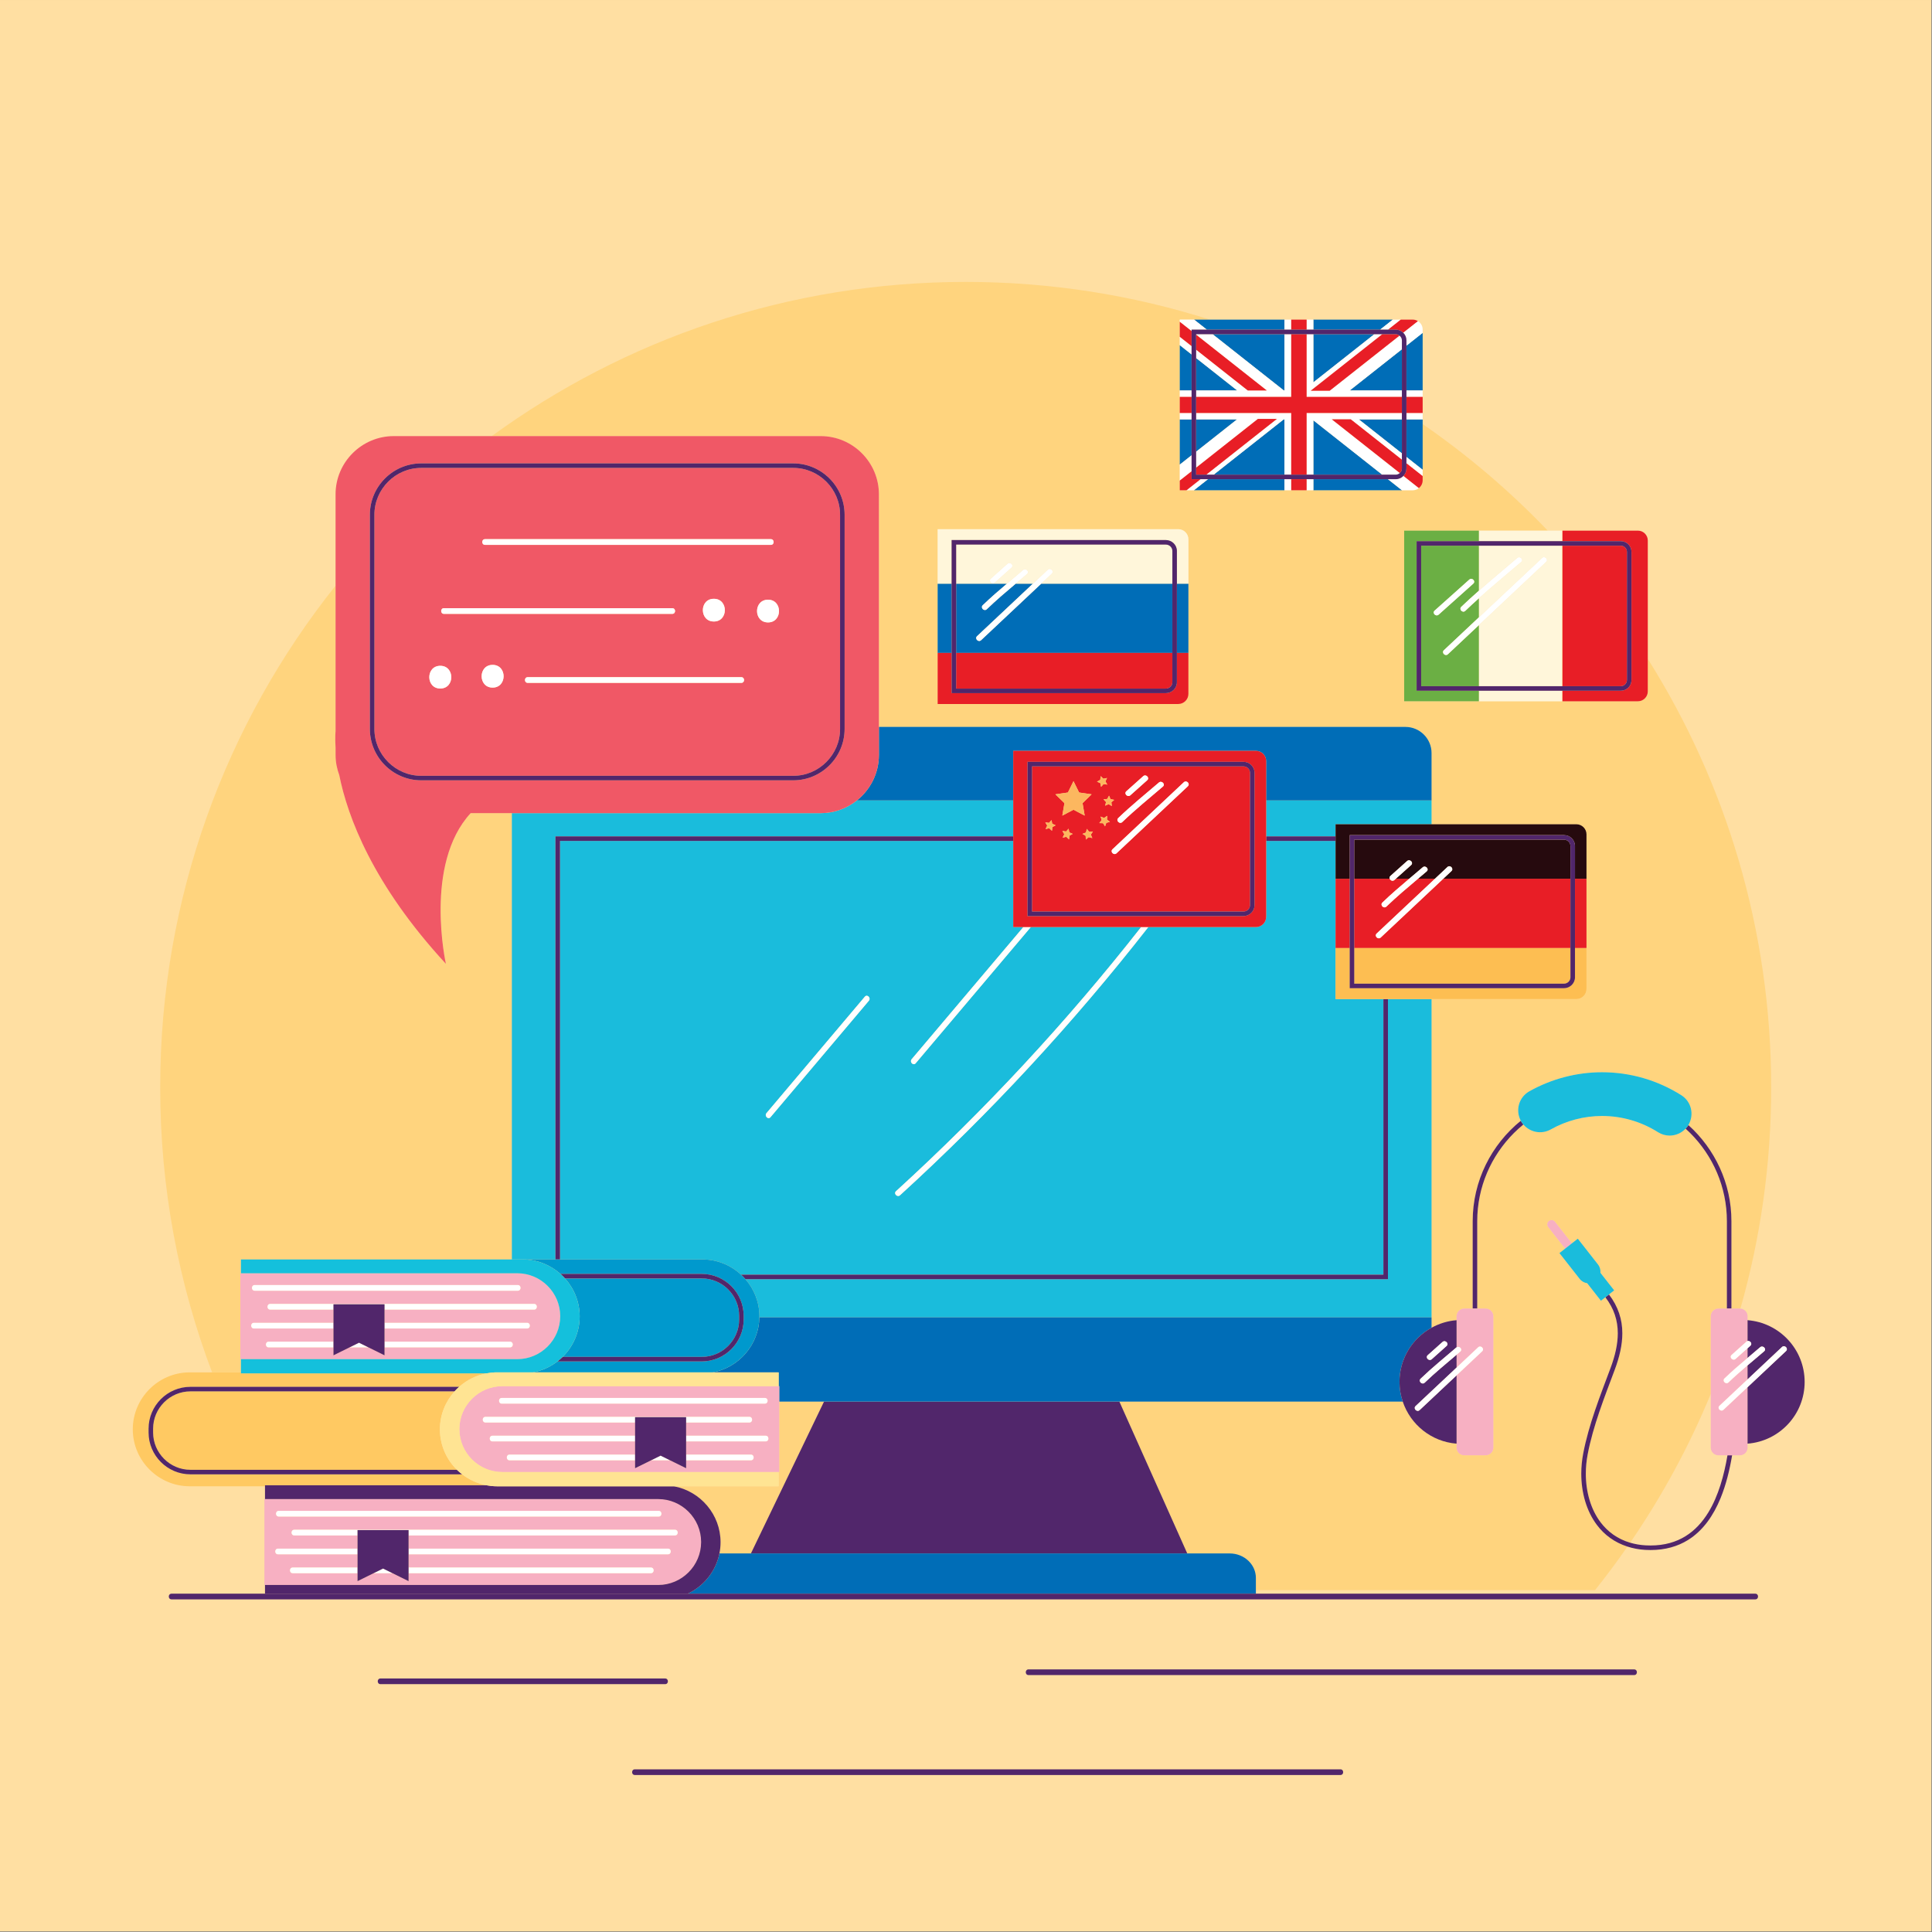 <?xml version="1.0" encoding="utf-8"?>
<!-- Generator: Adobe Illustrator 27.5.0, SVG Export Plug-In . SVG Version: 6.00 Build 0)  -->
<svg version="1.1" id="Capa_3" xmlns="http://www.w3.org/2000/svg" xmlns:xlink="http://www.w3.org/1999/xlink" x="0px" y="0px"
	 viewBox="0 0 2122 2122" style="enable-background:new 0 0 2122 2122;" xml:space="preserve">
<rect x="0" y="0" width="2122" height="2122" fill="#808080" stroke="none"/>
<rect x="0.004" y="0.008" style="fill:#FFDFA2;" width="2121.309" height="2121.309"/>
<path style="fill:#FFD47E;" d="M1715.719,599.703v153.961h0.418V600.172C1715.996,600.016,1715.859,599.856,1715.719,599.703z"/>
<path style="fill:#FFD47E;" d="M855.867,1539.457v77.375h-0.645v15.613H740.23c29.023,5.387,51.195,30.938,51.195,61.453
	c0,4.211-0.434,8.324-1.234,12.309h34.566l80.281-166.75H855.867z"/>
<path style="fill:#FFD47E;" d="M965.336,542.875v255.523h578.328c15.766,0,28.68,12.898,28.68,28.668v47.168v4.914v26.176h159.078
	c6.098,0,11.086,4.988,11.086,11.09v48.75v76.039v45.023c0,6.102-4.988,11.09-11.086,11.09h-159.078v349.578v2.461v8.949
	c8.27-4.559,17.547-7.516,27.469-8.281v-4.398c0-4.594,3.766-8.367,8.355-8.367h9.344c0-31.551,0-68.379,0-85.816
	c0-6.355,0-10.125,0-10.133c0.004-44.441,20.68-84.258,52.875-110.363c-6.211-11.488-2.113-25.859,9.301-32.289
	c24.352-13.723,51.984-20.973,79.926-20.973c30.875,0,61,8.731,87.117,25.27c11.074,7.004,14.418,21.563,7.66,32.73
	c28.992,26.055,47.313,63.793,47.316,105.625c0,0.008,0,4.008,0,10.727c0,6.715,0,16.133,0,26.938c0,17.641,0,38.945,0,58.285h9.355
	c0.172,0,0.332,0.047,0.496,0.055c22.012-77.191,33.813-158.688,33.813-242.949c0-173-49.699-334.367-135.535-470.695v35.742
	c0,5.953-4.871,10.82-10.82,10.82h-82.879v-11.578h-0.418v11.578h-91.43h-1.113h-80.902V582.828h80.902h1.113h75.676
	c-41.629-43.512-87.688-82.746-137.402-117.059v50.207v6.93v4.734c0,3.43-1.637,6.457-4.145,8.445
	c-1.844,1.465-4.145,2.379-6.672,2.379h-11.926h-97.293h-7.426h-16.898h-7.422h-99.422h-8.145h-7.422v-10.594v-17.566v-49.672
	v-7.047v-17.652v-7.047v-49.828v-9.176V353.43v-2.367h15.766h17.23c-84.582-26.871-174.656-41.414-268.133-41.414
	c-194.598,0-374.48,62.875-520.551,169.352h361.348C936.594,479,965.336,507.742,965.336,542.875z M1562.367,529.574l-0.066,0.383
	L1562.367,529.574z M1561.809,531.543l-0.281,0.641L1561.809,531.543z M1561.004,533.141l-0.777,1.129L1561.004,533.141z
	 M1559.992,534.551c-0.473,0.566-0.996,1.074-1.57,1.535C1558.996,535.625,1559.52,535.117,1559.992,534.551z M1029.863,717.496
	v-0.379v-76.039v-0.57v-59.27h264.324c6.098,0,11.086,4.988,11.086,11.09v48.18v0.57v76.039v0.379v44.648
	c0,6.098-4.988,11.09-11.086,11.09h-264.324V717.496z"/>
<path style="fill:#FFD47E;" d="M1753.93,1674.898c-11.602-15.457-17.137-35.613-17.145-56.273
	c0.004-7.363,0.707-14.801,2.105-22.109c6.098-31.98,18.715-63.688,29.965-93.777c5.141-13.738,8.035-26.453,8.035-38.309
	c-0.02-14.168-4.105-27.133-13.652-39.594l-4.875,3.82l-15.09-19.254c-3.16-0.461-6.152-2.063-8.258-4.758l-22.207-28.324
	l6.223-4.883l-18.598-23.727c-1.602-2.051-1.238-5.039,0.805-6.645c2.047-1.598,5.031-1.238,6.641,0.809l18.598,23.73l6.492-5.09
	l22.203,28.336c2.109,2.688,2.945,5.98,2.641,9.148l15.094,19.254l-5.738,4.496c10.18,13.277,14.73,27.523,14.711,42.68
	c0,12.672-3.078,25.953-8.352,40.059c-11.277,30.148-23.773,61.629-29.738,92.965c-1.34,7.004-2.016,14.125-2.012,21.172
	c-0.004,19.777,5.336,38.898,16.141,53.277c7.891,10.469,18.652,18.441,32.555,22.52c34.957-50.918,64.738-105.66,88.555-163.492
	v-85.305c0-4.594,3.762-8.367,8.348-8.367h9.344c0-31.191,0-67.555,0-85.223c0-6.719,0-10.719,0-10.727
	c0-37.703-15.418-71.969-40.277-96.836c-1.645-1.649-3.348-3.25-5.074-4.817c-4.621,4.922-10.992,7.613-17.508,7.613
	c-4.383,0-8.816-1.203-12.816-3.734c-18.426-11.652-39.664-17.813-61.43-17.813c-19.707,0-39.18,5.105-56.344,14.781
	c-10.199,5.746-22.785,3.211-30.082-5.418c-3.617,2.961-7.102,6.082-10.406,9.387c-24.859,24.867-40.281,59.133-40.281,96.836
	c0,0.008,0,3.777,0,10.133c0,6.359,0,15.301,0,25.617c0,17.984,0,40.156,0,60.199h9.348c4.59,0,8.352,3.773,8.352,8.367v144.402
	c0,4.598-3.762,8.355-8.352,8.355h-23.68c-4.59,0-8.355-3.758-8.355-8.355v-4.395c-27.656-2.145-50.609-20.844-59.113-46.176
	h-311.223l74.547,166.75h46.688c15.797,0,28.684,12.074,28.684,26.836v13.438h372.527c12.398-15.504,24.258-31.453,35.609-47.785
	C1773.344,1694.164,1762.07,1685.773,1753.93,1674.898z"/>
<path style="fill:#FFD47E;" d="M264.629,1492.82h-0.641v-94.352h0.641v-15.152h297.574V893.113h-45.242
	c-51.758,56.027-27.203,165.516-27.203,165.516c-80.453-87.156-107.969-161.602-117.125-207.281
	c-2.574-6.906-4.059-14.336-4.059-22.109v-7.715c-0.742-11.871,0-18.391,0-18.391V643.266
	c-120.543,151.184-192.629,342.707-192.629,551.098c0,110.199,20.176,215.672,57,312.965h31.684V1492.82z"/>
<rect x="1167.075" y="917.445" transform="matrix(0.428 -0.904 0.904 0.428 -161.206 1580.036)" style="fill:#1ABCDC;" width="2.6" height="0.004"/>
<path style="fill:#1ABCDC;" d="M1390.676,1007.059c0,6.148-5.027,11.18-11.176,11.18h-118.277
	c-82.527,105.609-173.574,204.133-272.652,294.5c-2.961,2.711-7.387-1.691-4.402-4.402
	c97.684-89.113,187.66-186.113,269.219-290.098h-121.23c-42.133,49.855-84.273,99.707-126.418,149.555
	c-2.594,3.082-6.984-1.352-4.402-4.402c40.891-48.391,81.793-96.77,122.688-145.152h-11.137v-94.629H615.074v459.707h156.484
	c16.297,0,31.144,6.367,42.309,16.672h705.59v-302.672h-52.543v-56.113v-76.039v-41.555h-76.238V1007.059z M954.301,1099.133
	c-36.004,42.637-72.008,85.266-108.023,127.898c-2.598,3.078-6.988-1.359-4.406-4.41c36.012-42.625,72.016-85.266,108.023-127.898
	C952.492,1091.645,956.883,1096.082,954.301,1099.133z"/>
<path style="fill:#1ABCDC;" d="M610.086,1383.316V918.621h502.801v-39.473H941.141c-10.922,8.711-24.711,13.965-39.688,13.965
	h-339.25v490.203h11.922H610.086z"/>
<polygon style="fill:#1ABCDC;" points="1390.676,918.621 1466.914,918.621 1466.914,905.324 1572.344,905.324 1572.344,879.148 
	1390.676,879.148 "/>
<path style="fill:#1ABCDC;" d="M1524.445,1402.48v2.496H818.73c9.551,10.992,15.387,25.277,15.387,40.895
	c0,0.344-0.051,0.68-0.055,1.023h738.281v-349.578h-47.898V1402.48z"/>
<polygon style="fill:#51266B;" points="905.039,1539.457 824.758,1706.207 1304.023,1706.207 1229.477,1539.457 "/>
<path style="fill:#006DB7;" d="M1379.395,1733.043c0-14.762-12.887-26.836-28.684-26.836h-46.688H824.758h-34.566
	c-3.949,19.574-17.133,35.867-34.75,44.215c207.984,0,415.969,0,623.953,0v-3.941V1733.043z"/>
<path style="fill:#006DB7;" d="M1112.887,824.707H1379.5c6.148,0,11.176,5.031,11.176,11.18v43.262h181.668v-4.914v-47.168
	c0-15.77-12.914-28.668-28.68-28.668H965.336v30.84c0,20.16-9.492,38.184-24.195,49.91h171.746V824.707z"/>
<polygon style="fill:#006DB7;" points="1223.77,878.519 1219.734,877.711 1223.766,878.519 "/>
<path style="fill:#006DB7;" d="M782.922,1507.328h72.301v15.164h0.645v16.965h49.172h324.438h311.223
	c-2.285-6.805-3.586-14.059-3.586-21.633c0-25.66,14.25-47.934,35.23-59.52v-8.949v-2.461H834.063
	C833.57,1476.957,811.617,1502.004,782.922,1507.328z"/>
<rect x="1166.74" y="919.298" transform="matrix(0.427 -0.904 0.904 0.427 -162.597 1581.884)" style="fill:#51266B;" width="1.507" height="0.007"/>
<polygon style="fill:#51266B;" points="615.074,923.609 1112.887,923.609 1112.887,918.621 610.086,918.621 610.086,1383.316 
	615.074,1383.316 "/>
<rect x="1390.676" y="918.621" style="fill:#51266B;" width="76.238" height="4.988"/>
<path style="fill:#51266B;" d="M813.867,1399.988c1.707,1.578,3.332,3.234,4.863,4.988h705.715v-2.496v-305.164h-4.988v302.672
	H813.867z"/>
<path style="fill:#FFFFFF;" d="M984.168,1308.336c-2.984,2.711,1.441,7.113,4.402,4.402
	c99.078-90.367,190.125-188.891,272.652-294.5h-7.836C1171.828,1122.223,1081.852,1219.223,984.168,1308.336z"/>
<path style="fill:#FFFFFF;" d="M1005.738,1167.793c42.145-49.848,84.285-99.699,126.418-149.555h-8.133
	c-40.895,48.383-81.797,96.762-122.688,145.152C998.754,1166.441,1003.144,1170.875,1005.738,1167.793z"/>
<path style="fill:#FFFFFF;" d="M949.894,1094.723c-36.008,42.633-72.012,85.273-108.023,127.898
	c-2.582,3.051,1.809,7.488,4.406,4.41c36.016-42.633,72.02-85.262,108.023-127.898
	C956.883,1096.082,952.492,1091.645,949.894,1094.723z"/>
<path style="fill:#51266B;" d="M1876.504,1660.883c-6.594,10.84-14.848,19.965-25.234,26.391
	c-10.398,6.422-22.957,10.191-38.398,10.199c-1.816,0.004-3.68-0.055-5.57-0.156c-6.074-0.352-11.652-1.375-16.828-2.895
	c-13.902-4.078-24.664-12.051-32.555-22.52c-10.805-14.379-16.145-33.5-16.141-53.277c-0.004-7.047,0.672-14.168,2.012-21.172
	c5.965-31.336,18.461-62.816,29.738-92.965c5.273-14.105,8.352-27.387,8.352-40.059c0.02-15.156-4.531-29.402-14.711-42.68
	l-3.93,3.086c9.547,12.461,13.633,25.426,13.652,39.594c0,11.855-2.895,24.57-8.035,38.309
	c-11.25,30.09-23.867,61.797-29.965,93.777c-1.398,7.309-2.102,14.746-2.105,22.109c0.008,20.66,5.543,40.816,17.145,56.273
	c8.141,10.875,19.414,19.266,33.602,23.797c5.992,1.91,12.445,3.211,19.488,3.598c1.988,0.113,3.938,0.168,5.852,0.172
	c16.254,0,29.832-4.023,41.02-10.945c16.797-10.395,28.129-27.145,35.914-46.145c6.07-14.84,9.988-31.09,12.648-46.992h-5.086
	C1893.621,1620.469,1887.391,1642.996,1876.504,1660.883z"/>
<path style="fill:#51266B;" d="M1622.5,1377.059c0-10.316,0-19.258,0-25.617c0-6.355,0-10.125,0-10.133
	c0-37.703,15.422-71.969,40.281-96.836c3.305-3.305,6.789-6.426,10.406-9.387c-0.965-1.137-1.855-2.371-2.621-3.727
	c-0.07-0.129-0.105-0.277-0.18-0.414c-32.195,26.105-52.871,65.922-52.875,110.363c0,0.008,0,3.777,0,10.133
	c0,17.438,0,54.266,0,85.816h4.988C1622.5,1417.215,1622.5,1395.043,1622.5,1377.059z"/>
<path style="fill:#51266B;" d="M1851.367,1239.656c1.727,1.567,3.43,3.168,5.074,4.817c24.859,24.867,40.277,59.133,40.277,96.836
	c0,0.008,0,4.008,0,10.727c0,17.668,0,54.031,0,85.223h4.988c0-19.34,0-40.645,0-58.285c0-10.805,0-20.223,0-26.938
	c0-6.719,0-10.719,0-10.727c-0.004-41.832-18.324-79.57-47.316-105.625c-0.082,0.129-0.121,0.277-0.203,0.406
	C1853.352,1237.402,1852.387,1238.566,1851.367,1239.656z"/>
<path style="fill:#F7B0C2;" d="M1603.914,1484.473c-1.359,1.168-2.738,2.324-4.102,3.484v14.109
	c7.902-7.426,15.805-14.848,23.707-22.273c2.926-2.75,7.348,1.652,4.414,4.41c-9.375,8.809-18.75,17.609-28.121,26.418v75.012v4.395
	c0,4.598,3.766,8.355,8.355,8.355h23.68c4.59,0,8.352-3.758,8.352-8.355v-144.402c0-4.594-3.762-8.367-8.352-8.367h-9.348h-4.988
	h-9.344c-4.59,0-8.355,3.773-8.355,8.367v4.398v29.867C1602.828,1477.809,1606.867,1481.941,1603.914,1484.473z"/>
<path style="fill:#51266B;" d="M1537.113,1517.824c0,7.574,1.301,14.828,3.586,21.633c8.504,25.332,31.457,44.031,59.113,46.176
	v-75.012c-13.527,12.707-27.047,25.414-40.566,38.121c-2.93,2.746-7.348-1.652-4.414-4.414
	c14.996-14.086,29.988-28.172,44.98-42.262v-14.109c-11.828,10.043-23.871,19.961-35.031,30.703
	c-2.895,2.789-7.309-1.617-4.406-4.406c12.449-11.988,26.012-22.938,39.125-34.188c0.098-0.09,0.207-0.109,0.313-0.176v-29.867
	c-9.922,0.766-19.199,3.723-27.469,8.281C1551.363,1469.891,1537.113,1492.164,1537.113,1517.824z M1568.16,1488.449
	c5.414-4.832,10.816-9.672,16.227-14.504c2.98-2.668,7.41,1.727,4.402,4.41c-5.402,4.836-10.805,9.672-16.215,14.504
	C1569.586,1495.527,1565.16,1491.133,1568.16,1488.449z"/>
<path style="fill:#F7B0C2;" d="M1901.707,1437.258h-4.988h-9.344c-4.586,0-8.348,3.773-8.348,8.367v85.305v59.098
	c0,4.598,3.762,8.355,8.348,8.355h9.992h5.086h8.609c4.59,0,8.352-3.758,8.352-8.355v-4.395v-62.031
	c-8.813,8.281-17.633,16.566-26.449,24.848c-2.93,2.75-7.348-1.652-4.414-4.41c10.289-9.664,20.574-19.332,30.863-28.996v-15.402
	c-7.133,6.082-14.191,12.254-20.918,18.738c-2.891,2.785-7.313-1.617-4.414-4.414c8.109-7.816,16.703-15.176,25.332-22.477v-10.66
	c-4.375,3.914-8.746,7.832-13.121,11.738c-2.992,2.676-7.414-1.719-4.414-4.402c5.406-4.84,10.813-9.676,16.215-14.512
	c0.418-0.375,0.867-0.582,1.32-0.699v-22.93v-4.398c0-4.426-3.5-8.043-7.855-8.313c-0.164-0.008-0.324-0.055-0.496-0.055H1901.707z"
	/>
<path style="fill:#51266B;" d="M1922.508,1478.063c-1.035,0.922-2.063,1.848-3.094,2.766v10.66
	c4.613-3.902,9.23-7.793,13.801-11.711c3.031-2.602,7.465,1.789,4.406,4.41c-6.023,5.168-12.141,10.281-18.207,15.453v15.402
	c12.605-11.844,25.211-23.688,37.82-35.535c2.93-2.746,7.348,1.652,4.414,4.41c-14.078,13.23-28.16,26.457-42.234,39.684v62.031
	c35.082-2.719,62.703-32.027,62.703-67.809c0-35.777-27.621-65.086-62.703-67.801v22.93
	C1922.18,1472.211,1925.09,1475.754,1922.508,1478.063z"/>
<path style="fill:#1ABCDC;" d="M1673.188,1235.086c7.297,8.629,19.883,11.164,30.082,5.418
	c17.164-9.676,36.637-14.781,56.344-14.781c21.766,0,43.004,6.16,61.43,17.813c4,2.531,8.434,3.734,12.816,3.734
	c6.516,0,12.887-2.691,17.508-7.613c1.02-1.09,1.984-2.254,2.82-3.566c0.082-0.129,0.121-0.277,0.203-0.406
	c6.758-11.168,3.414-25.727-7.66-32.73c-26.117-16.539-56.242-25.27-87.117-25.27c-27.941,0-55.574,7.25-79.926,20.973
	c-11.414,6.43-15.512,20.801-9.301,32.289c0.074,0.137,0.109,0.285,0.18,0.414
	C1671.332,1232.715,1672.223,1233.949,1673.188,1235.086z"/>
<path style="fill:#FFFFFF;" d="M1623.52,1479.793c-7.902,7.426-15.805,14.848-23.707,22.273
	c-14.992,14.09-29.984,28.176-44.98,42.262c-2.934,2.762,1.484,7.16,4.414,4.414c13.52-12.707,27.039-25.414,40.566-38.121
	c9.371-8.809,18.746-17.609,28.121-26.418C1630.867,1481.445,1626.445,1477.043,1623.52,1479.793z"/>
<path style="fill:#FFFFFF;" d="M1599.813,1479.891c-0.105,0.066-0.215,0.086-0.313,0.176c-13.113,11.25-26.676,22.199-39.125,34.188
	c-2.902,2.789,1.512,7.195,4.406,4.406c11.16-10.742,23.203-20.66,35.031-30.703c1.363-1.16,2.742-2.316,4.102-3.484
	C1606.867,1481.941,1602.828,1477.809,1599.813,1479.891z"/>
<path style="fill:#FFFFFF;" d="M1572.574,1492.859c5.41-4.832,10.813-9.668,16.215-14.504c3.008-2.684-1.422-7.078-4.402-4.41
	c-5.41,4.832-10.813,9.672-16.227,14.504C1565.16,1491.133,1569.586,1495.527,1572.574,1492.859z"/>
<path style="fill:#FFFFFF;" d="M1957.234,1479.508c-12.609,11.848-25.215,23.691-37.82,35.535
	c-10.289,9.664-20.574,19.332-30.863,28.996c-2.934,2.758,1.484,7.16,4.414,4.41c8.816-8.281,17.637-16.566,26.449-24.848
	c14.074-13.227,28.156-26.453,42.234-39.684C1964.582,1481.16,1960.164,1476.762,1957.234,1479.508z"/>
<path style="fill:#FFFFFF;" d="M1933.215,1479.777c-4.57,3.918-9.188,7.809-13.801,11.711c-8.629,7.301-17.223,14.66-25.332,22.477
	c-2.898,2.797,1.523,7.199,4.414,4.414c6.727-6.484,13.785-12.656,20.918-18.738c6.066-5.172,12.184-10.285,18.207-15.453
	C1940.68,1481.566,1936.246,1477.176,1933.215,1479.777z"/>
<path style="fill:#FFFFFF;" d="M1919.414,1472.953c-0.453,0.117-0.902,0.324-1.32,0.699c-5.402,4.836-10.809,9.672-16.215,14.512
	c-3,2.684,1.422,7.078,4.414,4.402c4.375-3.906,8.746-7.824,13.121-11.738c1.031-0.918,2.059-1.844,3.094-2.766
	C1925.09,1475.754,1922.18,1472.211,1919.414,1472.953z"/>
<path style="fill:#F7B0C2;" d="M1707.879,1341.875c-1.609-2.047-4.594-2.406-6.641-0.809c-2.043,1.605-2.406,4.594-0.805,6.645
	l18.598,23.727l7.445-5.832L1707.879,1341.875z"/>
<path style="fill:#1ABCDC;" d="M1757.813,1398c0.305-3.168-0.531-6.461-2.641-9.148l-22.203-28.336l-6.492,5.09l-7.445,5.832
	l-6.223,4.883l22.207,28.324c2.105,2.695,5.098,4.297,8.258,4.758l15.09,19.254l4.875-3.82l3.93-3.086l5.738-4.496L1757.813,1398z"
	/>
<path style="fill:#F05866;" d="M411.23,800.668c0,14.141,5.777,26.984,15.109,36.313c9.328,9.328,22.172,15.105,36.313,15.105
	h408.617c14.137,0,26.973-5.777,36.305-15.105c9.328-9.328,15.106-22.172,15.106-36.313V565.359c0-14.137-5.777-26.98-15.106-36.309
	c-9.332-9.328-22.168-15.105-36.305-15.105H462.652c-14.141,0-26.984,5.777-36.313,15.105c-9.332,9.328-15.109,22.172-15.109,36.309
	V800.668z M483.594,756.231c-16.086,0-16.086-24.945,0-24.945C499.684,731.285,499.684,756.231,483.594,756.231z M814.219,743.781
	c4.023,0,4.023,6.234,0,6.234c-78.195,0-156.395,0-234.59,0c-4.023,0-4.023-6.234,0-6.234
	C657.824,743.781,736.023,743.781,814.219,743.781z M784.063,657.676c16.086,0,16.086,24.945,0,24.945
	C767.973,682.621,767.973,657.676,784.063,657.676z M738.43,674.231c-83.609,0-167.223,0-250.836,0c-4.023,0-4.023-6.234,0-6.234
	c83.613,0,167.227,0,250.836,0C742.453,667.996,742.453,674.231,738.43,674.231z M541.066,755.215c-16.086,0-16.086-24.945,0-24.945
	C557.152,730.269,557.152,755.215,541.066,755.215z M843.559,683.629c-16.086,0-16.086-24.941,0-24.941
	C859.644,658.688,859.644,683.629,843.559,683.629z M532.711,592.203c104.66,0,209.328,0,313.988,0c4.02,0,4.02,6.234,0,6.234
	c-104.66,0-209.328,0-313.988,0C528.688,598.438,528.688,592.203,532.711,592.203z"/>
<path style="fill:#F05866;" d="M368.574,821.523v7.715c0,7.773,1.484,15.203,4.059,22.109
	c9.156,45.68,36.672,120.125,117.125,207.281c0,0-24.555-109.488,27.203-165.516h45.242h339.25c14.977,0,28.766-5.254,39.688-13.965
	c14.703-11.727,24.195-29.75,24.195-49.91v-30.84V542.875c0-35.133-28.742-63.875-63.883-63.875H540.105H432.465
	c-35.141,0-63.891,28.742-63.891,63.875v100.391v159.867C368.574,803.133,367.832,809.652,368.574,821.523z M406.242,565.359
	c0.008-31.039,25.367-56.395,56.41-56.406h408.617c31.031,0.012,56.391,25.367,56.402,56.406v235.309
	c-0.012,31.043-25.371,56.398-56.402,56.41H462.652c-31.043-0.012-56.402-25.367-56.41-56.41V565.359z"/>
<path style="fill:#51266B;" d="M462.652,857.078h408.617c31.031-0.012,56.391-25.367,56.402-56.41V565.359
	c-0.012-31.039-25.371-56.395-56.402-56.406H462.652c-31.043,0.012-56.402,25.367-56.41,56.406v235.309
	C406.25,831.711,431.609,857.066,462.652,857.078z M426.34,529.051c9.328-9.328,22.172-15.105,36.313-15.105h408.617
	c14.137,0,26.973,5.777,36.305,15.105c9.328,9.328,15.106,22.172,15.106,36.309v235.309c0,14.141-5.777,26.984-15.106,36.313
	c-9.332,9.328-22.168,15.105-36.305,15.105H462.652c-14.141,0-26.984-5.777-36.313-15.105c-9.332-9.328-15.109-22.172-15.109-36.313
	V565.359C411.23,551.223,417.008,538.379,426.34,529.051z"/>
<path style="fill:#FFFFFF;" d="M532.711,598.438c104.66,0,209.328,0,313.988,0c4.02,0,4.02-6.234,0-6.234
	c-104.66,0-209.328,0-313.988,0C528.688,592.203,528.688,598.438,532.711,598.438z"/>
<path style="fill:#FFFFFF;" d="M738.43,667.996c-83.609,0-167.223,0-250.836,0c-4.023,0-4.023,6.234,0,6.234
	c83.613,0,167.227,0,250.836,0C742.453,674.231,742.453,667.996,738.43,667.996z"/>
<path style="fill:#FFFFFF;" d="M579.629,750.016c78.195,0,156.394,0,234.59,0c4.023,0,4.023-6.234,0-6.234
	c-78.195,0-156.395,0-234.59,0C575.605,743.781,575.605,750.016,579.629,750.016z"/>
<path style="fill:#FFFFFF;" d="M784.063,657.676c-16.09,0-16.09,24.945,0,24.945C800.148,682.621,800.148,657.676,784.063,657.676z"
	/>
<path style="fill:#FFFFFF;" d="M843.559,683.629c16.086,0,16.086-24.941,0-24.941C827.473,658.688,827.473,683.629,843.559,683.629z
	"/>
<path style="fill:#FFFFFF;" d="M541.066,730.269c-16.086,0-16.086,24.945,0,24.945C557.152,755.215,557.152,730.269,541.066,730.269
	z"/>
<path style="fill:#FFFFFF;" d="M483.594,731.285c-16.086,0-16.086,24.945,0,24.945C499.684,756.231,499.684,731.285,483.594,731.285
	z"/>
<path style="fill:#F7B0C2;" d="M722.898,1740.855c25.941,0,47.168-21.23,47.168-47.18s-21.227-47.172-47.168-47.172H291.051h-0.637
	v94.352h0.637H722.898z M723.453,1659.445c4.023,0,4.023,6.234,0,6.234c-139.094,0-278.18,0-417.273,0c-4.023,0-4.023-6.234,0-6.234
	C445.273,1659.445,584.359,1659.445,723.453,1659.445z M321.527,1721.672c23.723,0,47.449,0,71.172,0v-14.512
	c-29.121,0-58.242,0-87.367,0c-4.023,0-4.023-6.234,0-6.234c29.125,0,58.246,0,87.367,0v-14.5c-23.16,0-46.316,0-69.473,0
	c-4.02,0-4.02-6.234,0-6.234c139.375,0,278.75,0,418.125,0c4.023,0,4.023,6.234,0,6.234c-97.531,0-195.063,0-292.598,0v14.5
	c94.977,0,189.953,0,284.93,0c4.023,0,4.023,6.234,0,6.234c-94.977,0-189.953,0-284.93,0v14.512c88.727,0,177.453,0,266.172,0
	c4.023,0,4.023,6.234,0,6.234c-88.719,0-177.445,0-266.172,0v8.73l-17.684-8.73c-6.898,0-13.797,0-20.691,0l-17.68,8.73v-8.73
	c-23.723,0-47.449,0-71.172,0C317.5,1727.906,317.5,1721.672,321.527,1721.672z"/>
<path style="fill:#F7B0C2;" d="M855.223,1522.492H551.711c-25.949,0-47.18,21.223-47.18,47.172c0,25.945,21.23,47.168,47.18,47.168
	h303.512h0.645v-77.375v-16.965H855.223z M551.148,1535.43c96.313,0,192.629,0,288.945,0c4.02,0,4.02,6.238,0,6.238
	c-96.316,0-192.633,0-288.945,0C547.121,1541.668,547.121,1535.43,551.148,1535.43z M840.945,1583.148c-29.117,0-58.242,0-87.363,0
	v14.508c23.723,0,47.449,0,71.172,0c4.023,0,4.023,6.238,0,6.238c-23.723,0-47.449,0-71.172,0v8.719l-17.688-8.719
	c-6.898,0-13.797,0-20.691,0l-17.68,8.719v-8.719c-45.949,0-91.902,0-137.852,0c-4.023,0-4.023-6.238,0-6.238
	c45.949,0,91.902,0,137.852,0v-14.508c-52.199,0-104.402,0-156.602,0c-4.02,0-4.02-6.238,0-6.238c52.199,0,104.402,0,156.602,0
	v-14.496c-54.762,0-109.519,0-164.277,0c-4.023,0-4.023-6.238,0-6.238c96.598,0,193.203,0,289.801,0c4.023,0,4.023,6.238,0,6.238
	c-23.152,0-46.309,0-69.465,0v14.496c29.121,0,58.246,0,87.363,0C844.973,1576.91,844.973,1583.148,840.945,1583.148z"/>
<path style="fill:#FFC962;" d="M534.367,1631.352c-9.93-1.844-19.031-6.059-26.742-12.023c-68.617,0-298.465,0-298.465,0
	c-25.309-0.008-45.977-20.668-45.984-45.98v-4.164c0.008-25.305,20.676-45.973,45.984-45.98c0.012,0,3.543,0,9.879,0
	c6.328,0,15.453,0,26.613,0c22.324,0,52.809,0,85.453,0c65.043,0,138.609,0,173.203,0c8.348-7.426,18.656-12.664,30.059-14.781
	H264.629v-1.094h-31.684h-24.539c-34.406,0-62.559,28.152-62.559,62.563c0,34.402,28.152,62.555,62.559,62.555h82.644v-1.094
	H534.367z"/>
<path style="fill:#FFC962;" d="M209.16,1528.191c-11.274,0-21.508,4.605-28.953,12.043c-7.441,7.441-12.043,17.676-12.043,28.949
	v4.164c0,11.273,4.602,21.512,12.043,28.949c7.445,7.438,17.68,12.043,28.953,12.043c0.012,0,3.672,0,10.219,0
	c6.551,0,15.98,0,27.508,0c23.043,0,54.453,0,87.926,0c62.031,0,131.059,0,167.039,0c-11.508-11.355-18.68-27.105-18.68-44.449
	c0-16.004,6.145-30.609,16.117-41.699C424.754,1528.191,209.16,1528.191,209.16,1528.191z"/>
<path style="fill:#F7B0C2;" d="M568.141,1492.82c25.949,0,47.18-21.223,47.18-47.172s-21.231-47.18-47.18-47.18H264.629h-0.641
	v94.352h0.641H568.141z M279.758,1411.418c96.316,0,192.633,0,288.949,0c4.023,0,4.023,6.234,0,6.234c-96.316,0-192.633,0-288.949,0
	C275.738,1417.652,275.738,1411.418,279.758,1411.418z M422.328,1488.602l-17.684-8.73c-6.895,0-13.793,0-20.688,0l-17.688,8.73
	v-8.73c-23.719,0-47.449,0-71.168,0c-4.027,0-4.027-6.238,0-6.238c23.719,0,47.449,0,71.168,0v-14.5c-29.117,0-58.242,0-87.363,0
	c-4.023,0-4.023-6.234,0-6.234c29.121,0,58.246,0,87.363,0v-14.508c-23.156,0-46.313,0-69.465,0c-4.023,0-4.023-6.238,0-6.238
	c96.598,0,193.203,0,289.801,0c4.023,0,4.023,6.238,0,6.238c-54.758,0-109.516,0-164.277,0v14.508c52.199,0,104.406,0,156.605,0
	c4.019,0,4.019,6.234,0,6.234c-52.199,0-104.406,0-156.605,0v14.5c45.949,0,91.902,0,137.852,0c4.023,0,4.023,6.238,0,6.238
	c-45.949,0-91.902,0-137.852,0V1488.602z"/>
<path style="fill:#0099CD;" d="M799.758,1478.281c7.445-7.445,12.051-17.68,12.051-28.949v-4.16
	c0-11.273-4.606-21.512-12.051-28.957c-7.438-7.438-17.676-12.047-28.949-12.047c0,0-82.328,0-150.25,0
	c9.98,11.094,16.121,25.695,16.121,41.703c0,17.348-7.172,33.098-18.684,44.453c65.227,0,152.813,0,152.813,0
	C782.082,1490.324,792.32,1485.723,799.758,1478.281z"/>
<path style="fill:#0099CD;" d="M834.063,1446.895c0.004-0.344,0.055-0.68,0.055-1.023c0-15.617-5.836-29.902-15.387-40.895
	c-1.531-1.754-3.156-3.41-4.863-4.988c-11.164-10.305-26.012-16.672-42.309-16.672H615.074h-4.988h-35.961
	c15.867,0,30.359,6.039,41.422,15.863c68.809,0,155.262,0,155.262,0c25.313,0.008,45.977,20.688,45.988,45.992v4.16
	c-0.012,25.305-20.676,45.973-45.988,45.984c0,0-92.891,0-158.586,0c-7.711,5.961-16.809,10.172-26.738,12.012h197.438
	C811.617,1502.004,833.57,1476.957,834.063,1446.895z"/>
<path style="fill:#51266B;" d="M816.797,1449.332v-4.16c-0.012-25.305-20.676-45.984-45.988-45.992c0,0-86.453,0-155.262,0
	c1.762,1.566,3.434,3.234,5.012,4.988c67.922,0,150.25,0,150.25,0c11.273,0,21.512,4.609,28.949,12.047
	c7.445,7.445,12.051,17.684,12.051,28.957v4.16c0,11.27-4.606,21.504-12.051,28.949c-7.438,7.441-17.676,12.043-28.949,12.043
	c0,0-87.586,0-152.813,0c-1.813,1.793-3.758,3.43-5.773,4.992c65.695,0,158.586,0,158.586,0
	C796.121,1495.305,816.785,1474.637,816.797,1449.332z"/>
<path style="fill:#14C0DC;" d="M585.484,1507.328c9.93-1.84,19.027-6.051,26.738-12.012c2.016-1.563,3.961-3.199,5.773-4.992
	c11.512-11.355,18.684-27.105,18.684-44.453c0-16.008-6.141-30.609-16.121-41.703c-1.578-1.754-3.25-3.422-5.012-4.988
	c-11.063-9.824-25.555-15.863-41.422-15.863h-11.922H264.629v15.152h303.512c25.949,0,47.18,21.23,47.18,47.18
	s-21.231,47.172-47.18,47.172H264.629v14.508v1.094h269.738c3.691-0.684,7.48-1.094,11.363-1.094H585.484z"/>
<path style="fill:#FFFFFF;" d="M279.758,1417.652c96.316,0,192.633,0,288.949,0c4.023,0,4.023-6.234,0-6.234
	c-96.316,0-192.633,0-288.949,0C275.738,1411.418,275.738,1417.652,279.758,1417.652z"/>
<path style="fill:#FFFFFF;" d="M422.328,1432.543v5.848c54.762,0,109.52,0,164.277,0c4.023,0,4.023-6.238,0-6.238
	c-96.598,0-193.203,0-289.801,0c-4.023,0-4.023,6.238,0,6.238c23.152,0,46.309,0,69.465,0v-5.848H422.328z"/>
<path style="fill:#FFFFFF;" d="M578.934,1459.133c4.019,0,4.019-6.234,0-6.234c-52.199,0-104.406,0-156.605,0v6.234
	C474.527,1459.133,526.734,1459.133,578.934,1459.133z"/>
<path style="fill:#FFFFFF;" d="M278.906,1452.898c-4.023,0-4.023,6.234,0,6.234c29.121,0,58.246,0,87.363,0v-6.234
	C337.152,1452.898,308.027,1452.898,278.906,1452.898z"/>
<path style="fill:#FFFFFF;" d="M295.102,1473.633c-4.027,0-4.027,6.238,0,6.238c23.719,0,47.449,0,71.168,0v-6.238
	C342.551,1473.633,318.82,1473.633,295.102,1473.633z"/>
<path style="fill:#FFFFFF;" d="M383.957,1479.871c6.895,0,13.793,0,20.688,0l-10.344-5.105L383.957,1479.871z"/>
<path style="fill:#FFFFFF;" d="M560.18,1473.633c-45.949,0-91.902,0-137.852,0v6.238c45.949,0,91.902,0,137.852,0
	C564.203,1479.871,564.203,1473.633,560.18,1473.633z"/>
<polygon style="fill:#51266B;" points="422.328,1459.133 422.328,1452.898 422.328,1438.391 422.328,1432.543 366.27,1432.543 
	366.27,1438.391 366.27,1452.898 366.27,1459.133 366.27,1473.633 366.27,1479.871 366.27,1488.602 383.957,1479.871 
	394.301,1474.766 404.645,1479.871 422.328,1488.602 422.328,1479.871 422.328,1473.633 "/>
<path style="fill:#51266B;" d="M755.441,1750.422c17.617-8.348,30.801-24.641,34.75-44.215c0.801-3.984,1.234-8.098,1.234-12.309
	c0-30.516-22.172-56.066-51.195-61.453h-194.5c-3.883,0-7.672-0.41-11.363-1.094H291.051v1.094v14.059h431.848
	c25.941,0,47.168,21.223,47.168,47.172s-21.227,47.18-47.168,47.18H291.051v9.566
	C445.848,1750.422,600.648,1750.422,755.441,1750.422z"/>
<path style="fill:#FFFFFF;" d="M306.18,1665.68c139.094,0,278.18,0,417.273,0c4.023,0,4.023-6.234,0-6.234
	c-139.094,0-278.18,0-417.273,0C302.156,1659.445,302.156,1665.68,306.18,1665.68z"/>
<path style="fill:#FFFFFF;" d="M448.754,1680.578v5.848c97.535,0,195.066,0,292.598,0c4.023,0,4.023-6.234,0-6.234
	c-139.375,0-278.75,0-418.125,0c-4.02,0-4.02,6.234,0,6.234c23.156,0,46.313,0,69.473,0v-5.848H448.754z"/>
<path style="fill:#FFFFFF;" d="M733.684,1707.16c4.023,0,4.023-6.234,0-6.234c-94.977,0-189.953,0-284.93,0v6.234
	C543.73,1707.16,638.707,1707.16,733.684,1707.16z"/>
<path style="fill:#FFFFFF;" d="M305.332,1700.926c-4.023,0-4.023,6.234,0,6.234c29.125,0,58.246,0,87.367,0v-6.234
	C363.578,1700.926,334.457,1700.926,305.332,1700.926z"/>
<path style="fill:#FFFFFF;" d="M392.699,1727.906v-6.234c-23.723,0-47.449,0-71.172,0c-4.027,0-4.027,6.234,0,6.234
	C345.25,1727.906,368.977,1727.906,392.699,1727.906z"/>
<path style="fill:#FFFFFF;" d="M410.379,1727.906c6.895,0,13.793,0,20.691,0l-10.348-5.105L410.379,1727.906z"/>
<path style="fill:#FFFFFF;" d="M714.926,1727.906c4.023,0,4.023-6.234,0-6.234c-88.719,0-177.445,0-266.172,0v6.234
	C537.48,1727.906,626.207,1727.906,714.926,1727.906z"/>
<polygon style="fill:#51266B;" points="392.699,1736.637 410.379,1727.906 420.723,1722.801 431.07,1727.906 448.754,1736.637 
	448.754,1727.906 448.754,1721.672 448.754,1707.16 448.754,1700.926 448.754,1686.426 448.754,1680.578 392.699,1680.578 
	392.699,1686.426 392.699,1700.926 392.699,1707.16 392.699,1721.672 392.699,1727.906 "/>
<path style="fill:#51266B;" d="M334.813,1614.34c-33.473,0-64.883,0-87.926,0c-11.527,0-20.957,0-27.508,0
	c-6.547,0-10.207,0-10.219,0c-11.274,0-21.508-4.605-28.953-12.043c-7.441-7.438-12.043-17.676-12.043-28.949v-4.164
	c0-11.273,4.602-21.508,12.043-28.949c7.445-7.438,17.68-12.043,28.953-12.043c0,0,215.594,0,290.129,0
	c1.582-1.758,3.254-3.422,5.02-4.988c-34.594,0-108.16,0-173.203,0c-32.645,0-63.129,0-85.453,0c-11.16,0-20.285,0-26.613,0
	c-6.336,0-9.867,0-9.879,0c-25.309,0.008-45.977,20.676-45.984,45.98v4.164c0.008,25.313,20.676,45.973,45.984,45.98
	c0,0,229.848,0,298.465,0c-2.012-1.559-3.961-3.195-5.773-4.988C465.871,1614.34,396.844,1614.34,334.813,1614.34z"/>
<path style="fill:#FFE493;" d="M855.223,1616.832H551.711c-25.949,0-47.18-21.223-47.18-47.168c0-25.949,21.23-47.172,47.18-47.172
	h303.512v-15.164h-72.301H585.484H545.73c-3.883,0-7.672,0.41-11.363,1.094c-11.402,2.117-21.711,7.355-30.059,14.781
	c-1.766,1.566-3.438,3.23-5.02,4.988c-9.973,11.09-16.117,25.695-16.117,41.699c0,17.344,7.172,33.094,18.68,44.449
	c1.813,1.793,3.762,3.43,5.773,4.988c7.711,5.965,16.813,10.18,26.742,12.023c3.691,0.684,7.48,1.094,11.363,1.094h194.5h114.992
	V1616.832z"/>
<path style="fill:#FFFFFF;" d="M551.148,1541.668c96.313,0,192.629,0,288.945,0c4.02,0,4.02-6.238,0-6.238
	c-96.316,0-192.633,0-288.945,0C547.121,1535.43,547.121,1541.668,551.148,1541.668z"/>
<path style="fill:#FFFFFF;" d="M753.582,1556.555v5.859c23.156,0,46.313,0,69.465,0c4.023,0,4.023-6.238,0-6.238
	c-96.598,0-193.203,0-289.801,0c-4.023,0-4.023,6.238,0,6.238c54.758,0,109.516,0,164.277,0v-5.859H753.582z"/>
<path style="fill:#FFFFFF;" d="M840.945,1576.91c-29.117,0-58.242,0-87.363,0v6.238c29.121,0,58.246,0,87.363,0
	C844.973,1583.148,844.973,1576.91,840.945,1576.91z"/>
<path style="fill:#FFFFFF;" d="M540.922,1576.91c-4.02,0-4.02,6.238,0,6.238c52.199,0,104.402,0,156.602,0v-6.238
	C645.324,1576.91,593.121,1576.91,540.922,1576.91z"/>
<path style="fill:#FFFFFF;" d="M559.672,1597.656c-4.023,0-4.023,6.238,0,6.238c45.949,0,91.902,0,137.852,0v-6.238
	C651.574,1597.656,605.621,1597.656,559.672,1597.656z"/>
<path style="fill:#FFFFFF;" d="M824.754,1603.895c4.023,0,4.023-6.238,0-6.238c-23.723,0-47.449,0-71.172,0v6.238
	C777.305,1603.895,801.031,1603.895,824.754,1603.895z"/>
<path style="fill:#FFFFFF;" d="M715.203,1603.895c6.895,0,13.793,0,20.691,0l-10.348-5.105L715.203,1603.895z"/>
<polygon style="fill:#51266B;" points="753.582,1562.414 753.582,1556.555 697.523,1556.555 697.523,1562.414 697.523,1576.91 
	697.523,1583.148 697.523,1597.656 697.523,1603.895 697.523,1612.613 715.203,1603.895 725.547,1598.789 735.894,1603.895 
	753.582,1612.613 753.582,1603.895 753.582,1597.656 753.582,1583.148 753.582,1576.91 "/>
<path style="fill:#FFF6DA;" d="M1624.289,599.391v49.465c13.863-12.227,28.156-24.043,42.141-36.039
	c3.043-2.606,7.469,1.785,4.414,4.406c-15.469,13.266-31.336,26.266-46.555,39.898v20.961
	c23.152-21.754,46.309-43.512,69.465-65.266c2.922-2.75,7.344,1.648,4.406,4.406c-24.625,23.137-49.25,46.273-73.871,69.41v67.031
	h91.43V599.703v-0.313H1624.289z"/>
<rect x="1624.289" y="758.652" style="fill:#FFF6DA;" width="91.43" height="11.578"/>
<polygon style="fill:#FFF6DA;" points="1624.289,594.402 1715.719,594.402 1715.719,582.828 1699.965,582.828 1624.289,582.828 "/>
<path style="fill:#E81E26;" d="M1791.918,606.098v140.863c-0.012,6.445-5.238,11.684-11.695,11.691h-64.086v11.578h82.879
	c5.949,0,10.82-4.867,10.82-10.82v-35.742V593.652c0-5.957-4.871-10.824-10.82-10.824h-82.879v11.574h64.086
	C1786.68,594.41,1791.906,599.652,1791.918,606.098z"/>
<path style="fill:#E81E26;" d="M1716.137,753.664h64.086c3.68-0.008,6.695-3.031,6.703-6.703V606.098
	c-0.008-3.672-3.023-6.699-6.703-6.707h-64.086v0.781V753.664z"/>
<path style="fill:#6BAF44;" d="M1590.309,718.559c-2.922,2.75-7.34-1.648-4.402-4.41c12.793-12.019,25.586-24.039,38.383-36.066
	v-20.961c-5.043,4.516-10.02,9.102-14.879,13.789c-2.895,2.793-7.309-1.617-4.406-4.41c6.262-6.039,12.734-11.875,19.285-17.644
	v-49.465h-63.375v154.273h63.375v-67.031C1612.961,697.273,1601.637,707.914,1590.309,718.559z M1575.703,670.66
	c12.691-11.348,25.379-22.692,38.07-34.039c2.988-2.672,7.41,1.723,4.406,4.406c-12.688,11.348-25.375,22.695-38.063,34.043
	C1577.125,677.742,1572.703,673.348,1575.703,670.66z"/>
<polygon style="fill:#6BAF44;" points="1555.922,758.652 1555.922,594.402 1624.289,594.402 1624.289,582.828 1623.176,582.828 
	1542.273,582.828 1542.273,770.231 1623.176,770.231 1624.289,770.231 1624.289,758.652 "/>
<path style="fill:#51266B;" d="M1624.289,594.402h-68.367v164.25h68.367h91.43h0.418h64.086c6.457-0.008,11.684-5.246,11.695-11.691
	V606.098c-0.012-6.445-5.238-11.688-11.695-11.695h-64.086h-0.418H1624.289z M1716.137,599.391h64.086
	c3.68,0.008,6.695,3.035,6.703,6.707v140.863c-0.008,3.672-3.023,6.695-6.703,6.703h-64.086h-0.418h-91.43h-63.375V599.391h63.375
	h91.43H1716.137z"/>
<path style="fill:#FFFFFF;" d="M1585.906,714.148c-2.938,2.762,1.48,7.16,4.402,4.41c11.328-10.644,22.652-21.285,33.98-31.926
	c24.621-23.137,49.246-46.273,73.871-69.41c2.938-2.758-1.484-7.156-4.406-4.406c-23.156,21.754-46.313,43.512-69.465,65.266
	C1611.492,690.109,1598.699,702.129,1585.906,714.148z"/>
<path style="fill:#FFFFFF;" d="M1605.004,666.5c-2.902,2.793,1.512,7.203,4.406,4.41c4.859-4.688,9.836-9.273,14.879-13.789
	c15.219-13.633,31.086-26.633,46.555-39.898c3.055-2.621-1.371-7.012-4.414-4.406c-13.984,11.996-28.277,23.813-42.141,36.039
	C1617.738,654.625,1611.266,660.461,1605.004,666.5z"/>
<path style="fill:#FFFFFF;" d="M1613.773,636.621c-12.691,11.348-25.379,22.691-38.07,34.039c-3,2.688,1.422,7.082,4.414,4.41
	c12.688-11.348,25.375-22.695,38.063-34.043C1621.184,638.344,1616.762,633.949,1613.773,636.621z"/>
<path style="fill:#E81E26;" d="M1112.887,1018.238h11.137h8.133h121.23h7.836H1379.5c6.148,0,11.176-5.031,11.176-11.18v-83.449
	v-4.988v-39.473v-43.262c0-6.148-5.027-11.18-11.176-11.18h-266.613v54.441v39.473v4.988V1018.238z M1128.555,836.746h237.148
	c6.699,0.004,12.203,5.336,12.223,11.992v145.469c-0.02,6.656-5.523,11.984-12.223,11.992h-237.148V836.746z"/>
<path style="fill:#E81E26;" d="M1133.543,1001.211h232.16c4.008-0.008,7.227-3.219,7.234-7.004V848.738
	c-0.008-3.785-3.227-6.996-7.234-7h-232.16V1001.211z M1192.414,918.012l-3.504-2.145l3.836-1.477l0.953-4l2.594,3.191l4.09-0.324
	l-2.23,3.449l1.578,3.793l-3.969-1.055l-3.125,2.672L1192.414,918.012z M1219.094,902.703l-3.977,1.039l-1.395,3.871l-2.219-3.461
	l-4.113-0.129l2.605-3.18l-1.148-3.949l3.832,1.492l3.402-2.309l-0.238,4.102L1219.094,902.703z M1304.641,863.606
	c-26.098,24.523-52.199,49.047-78.293,73.57c-2.93,2.75-7.348-1.652-4.414-4.41c26.098-24.523,52.199-49.047,78.293-73.566
	C1303.156,856.449,1307.574,860.848,1304.641,863.606z M1277.262,863.918c-14.949,12.82-30.414,25.305-44.602,38.969
	c-2.898,2.789-7.313-1.613-4.414-4.406c14.188-13.664,29.652-26.149,44.602-38.969
	C1275.883,856.906,1280.316,861.297,1277.262,863.918z M1237.133,869.063c6.164-5.512,12.328-11.019,18.484-16.531
	c2.992-2.668,7.418,1.727,4.414,4.41c-6.16,5.512-12.324,11.019-18.484,16.531C1238.559,876.144,1234.133,871.75,1237.133,869.063z
	 M1219.734,877.711l4.035,0.809h-0.004h0.004l-3.094,2.707l0.484,4.082l-3.539-2.105l-3.73,1.723l0.906-4.012l-2.789-3.02
	l4.094-0.371l2.016-3.59L1219.734,877.711z M1208.461,856.559l0.449-4.086l2.973,2.84l4.023-0.84l-1.777,3.703l2.039,3.566
	l-4.078-0.551l-2.754,3.051l-0.738-4.047l-3.75-1.684L1208.461,856.559z M1159.195,872.445l13.738-1.996l6.145-12.449l6.148,12.449
	l13.734,1.996l-9.938,9.688l2.344,13.684l-12.289-6.457l-12.293,6.457l2.355-13.684L1159.195,872.445z M1148.125,903.277
	l4.074,0.527l2.754-3.055l0.754,4.039l3.75,1.672l-3.605,1.965l-0.426,4.09l-2.984-2.824l-4.023,0.855l1.766-3.711L1148.125,903.277
	z M1166.875,912.715l4.082,0.531l2.746-3.059l0.75,4.039l3.762,1.672l-3.605,1.965l-0.434,4.09l-2.984-2.828l-4.02,0.859v-0.004
	l-0.004,0.004l0.645-1.363l1.121-2.348L1166.875,912.715z"/>
<path style="fill:#51266B;" d="M1128.555,1006.199h237.148c6.699-0.008,12.203-5.336,12.223-11.992V848.738
	c-0.02-6.656-5.523-11.988-12.223-11.992h-237.148V1006.199z M1133.543,841.738h232.16c4.008,0.004,7.227,3.215,7.234,7v145.469
	c-0.008,3.785-3.227,6.996-7.234,7.004h-232.16V841.738z"/>
<path style="fill:#FFFFFF;" d="M1221.934,932.766c-2.934,2.758,1.484,7.16,4.414,4.41c26.094-24.523,52.195-49.047,78.293-73.57
	c2.934-2.758-1.484-7.156-4.414-4.406C1274.133,883.719,1248.031,908.242,1221.934,932.766z"/>
<path style="fill:#FFFFFF;" d="M1228.246,898.481c-2.898,2.793,1.516,7.195,4.414,4.406c14.188-13.664,29.652-26.148,44.602-38.969
	c3.055-2.621-1.379-7.012-4.414-4.406C1257.898,872.332,1242.434,884.816,1228.246,898.481z"/>
<path style="fill:#FFFFFF;" d="M1241.547,873.473c6.16-5.512,12.324-11.02,18.484-16.531c3.004-2.684-1.422-7.078-4.414-4.41
	c-6.156,5.512-12.32,11.02-18.484,16.531C1234.133,871.75,1238.559,876.144,1241.547,873.473z"/>
<polygon style="fill:#FCB75F;" points="1166.785,895.816 1179.078,889.359 1191.367,895.816 1189.023,882.133 1198.961,872.445 
	1185.227,870.449 1179.078,858 1172.934,870.449 1159.195,872.445 1169.141,882.133 "/>
<polygon style="fill:#FCB75F;" points="1209.336,864.242 1212.09,861.191 1216.168,861.742 1214.129,858.176 1215.906,854.473 
	1211.883,855.313 1208.91,852.473 1208.461,856.559 1204.848,858.512 1208.598,860.195 "/>
<polygon style="fill:#FCB75F;" points="1216.102,877.523 1212.008,877.894 1214.797,880.914 1213.891,884.926 1217.621,883.203 
	1221.16,885.309 1220.676,881.227 1223.77,878.519 1223.766,878.519 1219.734,877.711 1218.117,873.934 "/>
<polygon style="fill:#FCB75F;" points="1212.68,898.387 1208.848,896.894 1209.996,900.844 1207.391,904.023 1211.504,904.152 
	1213.723,907.613 1215.117,903.742 1219.094,902.703 1215.844,900.18 1216.082,896.078 "/>
<polygon style="fill:#FCB75F;" points="1195.762,919.445 1199.73,920.5 1198.152,916.707 1200.383,913.258 1196.293,913.582 
	1193.699,910.391 1192.746,914.391 1188.91,915.867 1192.414,918.012 1192.637,922.117 "/>
<polygon style="fill:#FCB75F;" points="1167.82,918.621 1167.172,919.981 1167.172,919.984 1171.191,919.125 1174.176,921.953 
	1174.609,917.863 1178.215,915.898 1174.453,914.227 1173.703,910.188 1170.957,913.246 1166.875,912.715 1168.934,916.273 
	1168.934,916.273 "/>
<polygon style="fill:#FCB75F;" points="1152.441,909.691 1155.426,912.516 1155.852,908.426 1159.457,906.461 1155.707,904.789 
	1154.953,900.75 1152.199,903.805 1148.125,903.277 1150.184,906.836 1148.418,910.547 "/>
<rect x="1292.645" y="641.078" style="fill:#006DB7;" width="12.629" height="76.039"/>
<rect x="1029.863" y="641.078" style="fill:#006DB7;" width="15.34" height="76.039"/>
<path style="fill:#006DB7;" d="M1143.605,641.078c-22.012,20.684-44.02,41.367-66.031,62.051c-2.922,2.75-7.344-1.648-4.406-4.41
	c20.445-19.211,40.895-38.43,61.34-57.641h-18.941c-10.793,9.113-21.594,18.27-31.727,28.039c-2.895,2.793-7.309-1.617-4.406-4.41
	c8.504-8.203,17.48-15.957,26.531-23.629h-55.773v76.039h237.465v-76.039H1143.605z"/>
<path style="fill:#FFF6DA;" d="M1123.684,626.039c3.031-2.602,7.465,1.789,4.402,4.41c-4.145,3.559-8.328,7.09-12.52,10.629h18.941
	c5.441-5.117,10.887-10.23,16.332-15.348c2.922-2.75,7.344,1.648,4.406,4.41c-3.879,3.645-7.762,7.289-11.641,10.938h144.051v-36
	c-0.008-3.75-3.191-6.926-7.16-6.934h-230.305v42.934h55.773C1111.879,636.059,1117.816,631.07,1123.684,626.039z M1088.254,635.519
	c6.109-5.469,12.219-10.93,18.328-16.398c2.992-2.672,7.414,1.727,4.414,4.41c-6.113,5.465-12.23,10.934-18.34,16.398
	C1089.676,642.602,1085.246,638.207,1088.254,635.519z"/>
<path style="fill:#FFF6DA;" d="M1045.203,593.156h235.293c6.656,0.004,12.129,5.305,12.148,11.922v36h12.629v-0.57v-48.18
	c0-6.102-4.988-11.09-11.086-11.09h-264.324v59.27v0.57h15.34V593.156z"/>
<path style="fill:#E81E26;" d="M1305.273,762.144v-44.648v-0.379h-12.629v32.277c-0.02,6.617-5.492,11.914-12.148,11.918h-235.293
	v-44.195h-15.34v0.379v55.738h264.324C1300.285,773.234,1305.273,768.242,1305.273,762.144z"/>
<path style="fill:#E81E26;" d="M1050.191,756.32h230.305c3.977-0.004,7.152-3.18,7.16-6.926v-32.277h-237.465V756.32z"/>
<path style="fill:#51266B;" d="M1292.645,605.078c-0.02-6.617-5.492-11.918-12.148-11.922h-235.293v47.922v76.039v44.195h235.293
	c6.656-0.004,12.129-5.301,12.148-11.918v-32.277v-76.039V605.078z M1287.656,749.394c-0.008,3.746-3.184,6.922-7.16,6.926h-230.305
	v-39.203v-76.039v-42.934h230.305c3.969,0.008,7.152,3.184,7.16,6.934v36v76.039V749.394z"/>
<path style="fill:#FFFFFF;" d="M1155.246,630.141c2.938-2.762-1.484-7.16-4.406-4.41c-5.445,5.117-10.891,10.23-16.332,15.348
	c-20.445,19.211-40.895,38.43-61.34,57.641c-2.938,2.762,1.484,7.16,4.406,4.41c22.012-20.684,44.02-41.367,66.031-62.051
	C1147.484,637.43,1151.367,633.785,1155.246,630.141z"/>
<path style="fill:#FFFFFF;" d="M1128.086,630.449c3.063-2.621-1.371-7.012-4.402-4.41c-5.867,5.031-11.805,10.019-17.719,15.039
	c-9.051,7.672-18.027,15.426-26.531,23.629c-2.902,2.793,1.512,7.203,4.406,4.41c10.133-9.769,20.934-18.926,31.727-28.039
	C1119.758,637.539,1123.941,634.008,1128.086,630.449z"/>
<path style="fill:#FFFFFF;" d="M1092.656,639.93c6.109-5.465,12.227-10.934,18.34-16.398c3-2.683-1.422-7.082-4.414-4.41
	c-6.109,5.469-12.219,10.93-18.328,16.398C1085.246,638.207,1089.676,642.602,1092.656,639.93z"/>
<path style="fill:#FDBE52;" d="M1729.879,1073.48c-0.02,6.617-5.5,11.906-12.145,11.918h-235.297v-44.195h-15.523v56.113h52.543
	h4.988h47.898h159.078c6.098,0,11.086-4.988,11.086-11.09v-45.023h-12.629V1073.48z"/>
<path style="fill:#FDBE52;" d="M1487.426,1041.203v39.207h230.309c1.984,0,3.77-0.789,5.07-2.063
	c1.301-1.27,2.086-2.984,2.086-4.867v-32.277H1487.426z"/>
<rect x="1729.879" y="965.164" style="fill:#E81E26;" width="12.629" height="76.039"/>
<path style="fill:#E81E26;" d="M1724.891,1041.203v-76.039h-139.695c-22.906,21.519-45.809,43.039-68.707,64.555
	c-2.926,2.75-7.348-1.648-4.414-4.406c21.34-20.051,42.68-40.102,64.02-60.148h-18.66c-11.77,9.941-23.621,19.879-34.68,30.543
	c-2.895,2.793-7.313-1.609-4.414-4.406c9.434-9.094,19.449-17.648,29.484-26.137h-14.742c-0.504,0.453-1.012,0.906-1.52,1.359
	c-1.949,1.742-4.473,0.473-5.184-1.359h-38.953v76.039H1724.891z"/>
<rect x="1466.914" y="965.164" style="fill:#E81E26;" width="15.523" height="76.039"/>
<path style="fill:#260A0E;" d="M1466.914,918.621v4.988v41.555h15.523v-47.922h235.297c6.645,0.004,12.133,5.297,12.145,11.918
	v36.004h12.629v-48.75c0-6.102-4.988-11.09-11.086-11.09h-159.078h-105.43V918.621z"/>
<path style="fill:#260A0E;" d="M1526.379,965.164c-0.387-0.981-0.273-2.113,0.77-3.047c6.113-5.469,12.23-10.938,18.34-16.402
	c2.992-2.672,7.414,1.723,4.414,4.406c-5.609,5.02-11.215,10.027-16.82,15.043h14.742c4.941-4.176,9.879-8.336,14.766-12.527
	c3.027-2.606,7.461,1.789,4.402,4.41c-3.168,2.715-6.363,5.414-9.559,8.117h18.66c4.551-4.277,9.105-8.559,13.66-12.836
	c2.926-2.75,7.344,1.652,4.406,4.41c-2.992,2.809-5.98,5.617-8.965,8.426h139.695V929.16c-0.004-3.746-3.195-6.922-7.156-6.926
	h-230.309v42.93H1526.379z"/>
<path style="fill:#51266B;" d="M1482.438,1085.398h235.297c6.645-0.012,12.125-5.301,12.145-11.918v-32.277v-76.039V929.16
	c-0.012-6.621-5.5-11.914-12.145-11.918h-235.297v47.922v76.039V1085.398z M1487.426,922.234h230.309
	c3.961,0.004,7.152,3.18,7.156,6.926v36.004v76.039v32.277c0,1.883-0.785,3.598-2.086,4.867c-1.301,1.273-3.086,2.063-5.07,2.063
	h-230.309v-39.207v-76.039V922.234z"/>
<path style="fill:#FFFFFF;" d="M1589.754,952.328c-4.555,4.277-9.109,8.559-13.66,12.836c-21.34,20.047-42.68,40.098-64.02,60.148
	c-2.934,2.758,1.488,7.156,4.414,4.406c22.898-21.516,45.801-43.035,68.707-64.555c2.984-2.809,5.973-5.617,8.965-8.426
	C1597.098,953.981,1592.68,949.578,1589.754,952.328z"/>
<path style="fill:#FFFFFF;" d="M1562.59,952.637c-4.887,4.191-9.824,8.352-14.766,12.527c-10.035,8.488-20.051,17.043-29.484,26.137
	c-2.898,2.797,1.52,7.199,4.414,4.406c11.059-10.664,22.91-20.601,34.68-30.543c3.195-2.703,6.391-5.402,9.559-8.117
	C1570.051,954.426,1565.617,950.031,1562.59,952.637z"/>
<path style="fill:#FFFFFF;" d="M1545.488,945.715c-6.109,5.465-12.227,10.934-18.34,16.402c-1.043,0.934-1.156,2.066-0.77,3.047
	c0.711,1.832,3.234,3.102,5.184,1.359c0.508-0.453,1.016-0.906,1.52-1.359c5.605-5.016,11.211-10.023,16.82-15.043
	C1552.902,947.438,1548.48,943.043,1545.488,945.715z"/>
<polygon style="fill:#006DB7;" points="1410.781,428.887 1410.781,367.059 1331.824,367.059 1410.137,428.887 "/>
<polygon style="fill:#006DB7;" points="1325.504,362.07 1410.781,362.07 1410.781,351.063 1328.789,351.063 1311.559,351.063 "/>
<polygon style="fill:#006DB7;" points="1308.758,389.297 1295.793,379.059 1295.793,428.887 1308.758,428.887 "/>
<polygon style="fill:#006DB7;" points="1313.746,393.234 1313.746,428.887 1358.906,428.887 "/>
<polygon style="fill:#006DB7;" points="1308.758,460.633 1295.793,460.633 1295.793,510.305 1308.758,500.066 "/>
<polygon style="fill:#006DB7;" points="1313.746,460.633 1313.746,496.129 1358.707,460.633 "/>
<polygon style="fill:#006DB7;" points="1515.82,362.07 1529.766,351.063 1442.527,351.063 1442.527,362.07 "/>
<polygon style="fill:#006DB7;" points="1442.527,419.938 1509.504,367.059 1442.527,367.059 "/>
<polygon style="fill:#006DB7;" points="1544.758,460.633 1544.758,501.918 1562.563,515.977 1562.563,465.77 1562.563,460.633 "/>
<polygon style="fill:#006DB7;" points="1539.766,497.977 1539.766,460.633 1492.473,460.633 "/>
<polygon style="fill:#006DB7;" points="1544.758,428.887 1562.563,428.887 1562.563,365.605 1544.758,379.664 "/>
<polygon style="fill:#006DB7;" points="1482.414,428.887 1539.766,428.887 1539.766,383.605 "/>
<polygon style="fill:#006DB7;" points="1442.527,521.332 1518.121,521.332 1442.527,461.648 "/>
<polygon style="fill:#006DB7;" points="1442.527,526.32 1442.527,538.465 1539.82,538.465 1524.441,526.32 "/>
<polygon style="fill:#006DB7;" points="1409.934,460.633 1333.055,521.332 1410.781,521.332 1410.781,460.633 "/>
<polygon style="fill:#006DB7;" points="1326.742,526.32 1311.359,538.465 1410.781,538.465 1410.781,526.32 "/>
<path style="fill:#FFFFFF;" d="M1544.758,373.762v5.902l17.805-14.059v-3.723c0-3.902-2.109-7.309-5.23-9.211l-16.129,12.73
	C1543.387,367.527,1544.75,370.484,1544.758,373.762z"/>
<rect x="1544.758" y="428.887" style="fill:#FFFFFF;" width="17.805" height="7.047"/>
<rect x="1435.102" y="351.063" style="fill:#FFFFFF;" width="7.426" height="11.008"/>
<polygon style="fill:#FFFFFF;" points="1524.586,362.07 1538.531,351.063 1529.766,351.063 1515.82,362.07 "/>
<path style="fill:#FFFFFF;" d="M1435.102,435.934h104.664v-7.047h-57.352l57.352-45.281v-9.844c-0.004-2.109-1.07-3.926-2.613-5.156
	l-76.672,60.531h-20.84l78.625-62.078h-8.762l-66.977,52.879v-52.879h-7.426V435.934z"/>
<polygon style="fill:#FFFFFF;" points="1313.746,453.586 1313.746,460.633 1358.707,460.633 1313.746,496.129 1313.746,513.695 
	1381.641,460.086 1402.48,460.086 1324.914,521.332 1333.055,521.332 1409.934,460.633 1410.781,460.633 1410.781,521.332 
	1418.203,521.332 1418.203,453.586 "/>
<polygon style="fill:#FFFFFF;" points="1308.758,500.066 1295.793,510.305 1295.793,527.871 1308.758,517.633 "/>
<polygon style="fill:#FFFFFF;" points="1318.594,526.32 1303.215,538.465 1311.359,538.465 1326.742,526.32 "/>
<rect x="1295.793" y="453.586" style="fill:#FFFFFF;" width="12.965" height="7.047"/>
<rect x="1410.781" y="526.32" style="fill:#FFFFFF;" width="7.422" height="12.144"/>
<rect x="1410.781" y="351.063" style="fill:#FFFFFF;" width="7.422" height="11.008"/>
<polygon style="fill:#FFFFFF;" points="1308.758,362.07 1325.504,362.07 1311.559,351.063 1295.793,351.063 1295.793,353.43 
	1308.758,363.668 "/>
<rect x="1295.793" y="428.887" style="fill:#FFFFFF;" width="12.965" height="7.047"/>
<polygon style="fill:#FFFFFF;" points="1308.758,380.117 1295.793,369.883 1295.793,379.059 1308.758,389.297 "/>
<polygon style="fill:#FFFFFF;" points="1391.367,428.887 1370.527,428.887 1313.746,384.059 1313.746,393.234 1358.906,428.887 
	1313.746,428.887 1313.746,435.934 1418.203,435.934 1418.203,367.059 1410.781,367.059 1410.781,428.887 1410.137,428.887 
	1331.824,367.059 1313.746,367.059 1313.746,367.605 "/>
<rect x="1544.758" y="453.586" style="fill:#FFFFFF;" width="17.805" height="7.047"/>
<path style="fill:#FFFFFF;" d="M1435.102,521.332h7.426v-59.684l75.594,59.684h14.941c1.707-0.004,3.234-0.707,4.426-1.773
	l-74.742-59.012h20.84l56.18,44.359v-6.93l-47.293-37.344h47.293v-7.047h-104.664V521.332z"/>
<polygon style="fill:#FFFFFF;" points="1544.758,508.844 1562.563,522.906 1562.563,515.977 1544.758,501.918 "/>
<rect x="1435.102" y="526.32" style="fill:#FFFFFF;" width="7.426" height="12.144"/>
<path style="fill:#FFFFFF;" d="M1533.063,526.32h-8.621l15.379,12.144h11.926c2.527,0,4.828-0.914,6.672-2.379l-16.945-13.379
	C1539.348,524.922,1536.371,526.316,1533.063,526.32z"/>
<polygon style="fill:#E81E26;" points="1308.758,363.668 1295.793,353.43 1295.793,369.883 1308.758,380.117 "/>
<polygon style="fill:#E81E26;" points="1391.367,428.887 1313.746,367.605 1313.746,384.059 1370.527,428.887 "/>
<path style="fill:#E81E26;" d="M1533.063,362.07c3.168,0.004,6.039,1.281,8.141,3.332l16.129-12.73
	c-1.637-1.004-3.539-1.609-5.586-1.609h-13.215l-13.945,11.008H1533.063z"/>
<path style="fill:#E81E26;" d="M1439.641,429.137h20.84l76.672-60.531c-1.145-0.914-2.531-1.543-4.09-1.547h-14.797
	L1439.641,429.137z"/>
<rect x="1544.758" y="435.934" style="fill:#E81E26;" width="17.805" height="17.652"/>
<rect x="1418.203" y="351.063" style="fill:#E81E26;" width="16.899" height="11.008"/>
<rect x="1295.793" y="435.934" style="fill:#E81E26;" width="12.965" height="17.652"/>
<rect x="1418.203" y="526.32" style="fill:#E81E26;" width="16.899" height="12.144"/>
<polygon style="fill:#E81E26;" points="1418.203,435.934 1313.746,435.934 1313.746,453.586 1418.203,453.586 1418.203,521.332 
	1435.102,521.332 1435.102,453.586 1539.766,453.586 1539.766,435.934 1435.102,435.934 1435.102,367.059 1418.203,367.059 "/>
<path style="fill:#E81E26;" d="M1544.758,514.629c-0.008,3.137-1.262,5.977-3.285,8.078l16.945,13.379
	c2.508-1.988,4.145-5.016,4.145-8.445v-4.734l-17.805-14.063V514.629z"/>
<path style="fill:#E81E26;" d="M1462.746,460.547l74.742,59.012c1.367-1.234,2.273-2.965,2.277-4.93v-9.723l-56.18-44.359H1462.746z
	"/>
<polygon style="fill:#E81E26;" points="1381.641,460.086 1313.746,513.695 1313.746,521.332 1324.914,521.332 1402.48,460.086 "/>
<polygon style="fill:#E81E26;" points="1308.758,526.32 1308.758,517.633 1295.793,527.871 1295.793,538.465 1303.215,538.465 
	1318.594,526.32 "/>
<path style="fill:#51266B;" d="M1308.758,363.668v16.449v9.18v39.59v7.047v17.652v7.047v39.434v17.566v8.688h9.836h8.148h84.039
	h7.422h16.898h7.426h81.914h8.621c3.309-0.004,6.285-1.398,8.41-3.613c2.023-2.101,3.277-4.941,3.285-8.078v-5.785v-6.926v-41.285
	v-7.047v-17.652v-7.047v-49.223v-5.902c-0.008-3.277-1.371-6.234-3.555-8.359c-2.102-2.051-4.973-3.328-8.141-3.332h-8.477h-8.766
	h-73.293h-7.426h-16.898h-7.422h-85.277h-16.746V363.668z M1331.824,367.059h78.957h7.422h16.898h7.426h66.977h8.762h14.797
	c1.559,0.004,2.945,0.633,4.09,1.547c1.543,1.23,2.609,3.047,2.613,5.156v9.844v45.281v7.047v17.652v7.047v37.344v6.93v9.723
	c-0.004,1.965-0.91,3.695-2.277,4.93c-1.191,1.066-2.719,1.77-4.426,1.773h-14.941h-75.594h-7.426h-16.898h-7.422h-77.727h-8.141
	h-11.168v-7.637v-17.566v-35.496v-7.047v-17.652v-7.047v-35.652v-9.176v-16.453v-0.547H1331.824z"/>
<path style="fill:#51266B;" d="M291.051,1750.422c-34.211,0-68.426,0-102.641,0c-4.024,0-4.024,6.234,0,6.234
	c579.836,0,1159.672,0,1739.504,0c4.027,0,4.027-6.234,0-6.234c-182.836,0-365.68,0-548.52,0c-207.984,0-415.969,0-623.953,0
	C600.648,1750.422,445.848,1750.422,291.051,1750.422z"/>
<path style="fill:#51266B;" d="M1794.867,1833.574c-221.73,0-443.457,0-665.191,0c-4.023,0-4.023,6.234,0,6.234
	c221.734,0,443.461,0,665.191,0C1798.895,1839.809,1798.895,1833.574,1794.867,1833.574z"/>
<path style="fill:#51266B;" d="M730.555,1843.551c-104.219,0-208.43,0-312.648,0c-4.023,0-4.023,6.234,0,6.234
	c104.219,0,208.43,0,312.648,0C734.582,1849.785,734.582,1843.551,730.555,1843.551z"/>
<path style="fill:#51266B;" d="M1472.25,1943.332c-258.32,0-516.641,0-774.961,0c-4.023,0-4.023,6.234,0,6.234
	c258.32,0,516.641,0,774.961,0C1476.273,1949.566,1476.273,1943.332,1472.25,1943.332z"/>
</svg>
